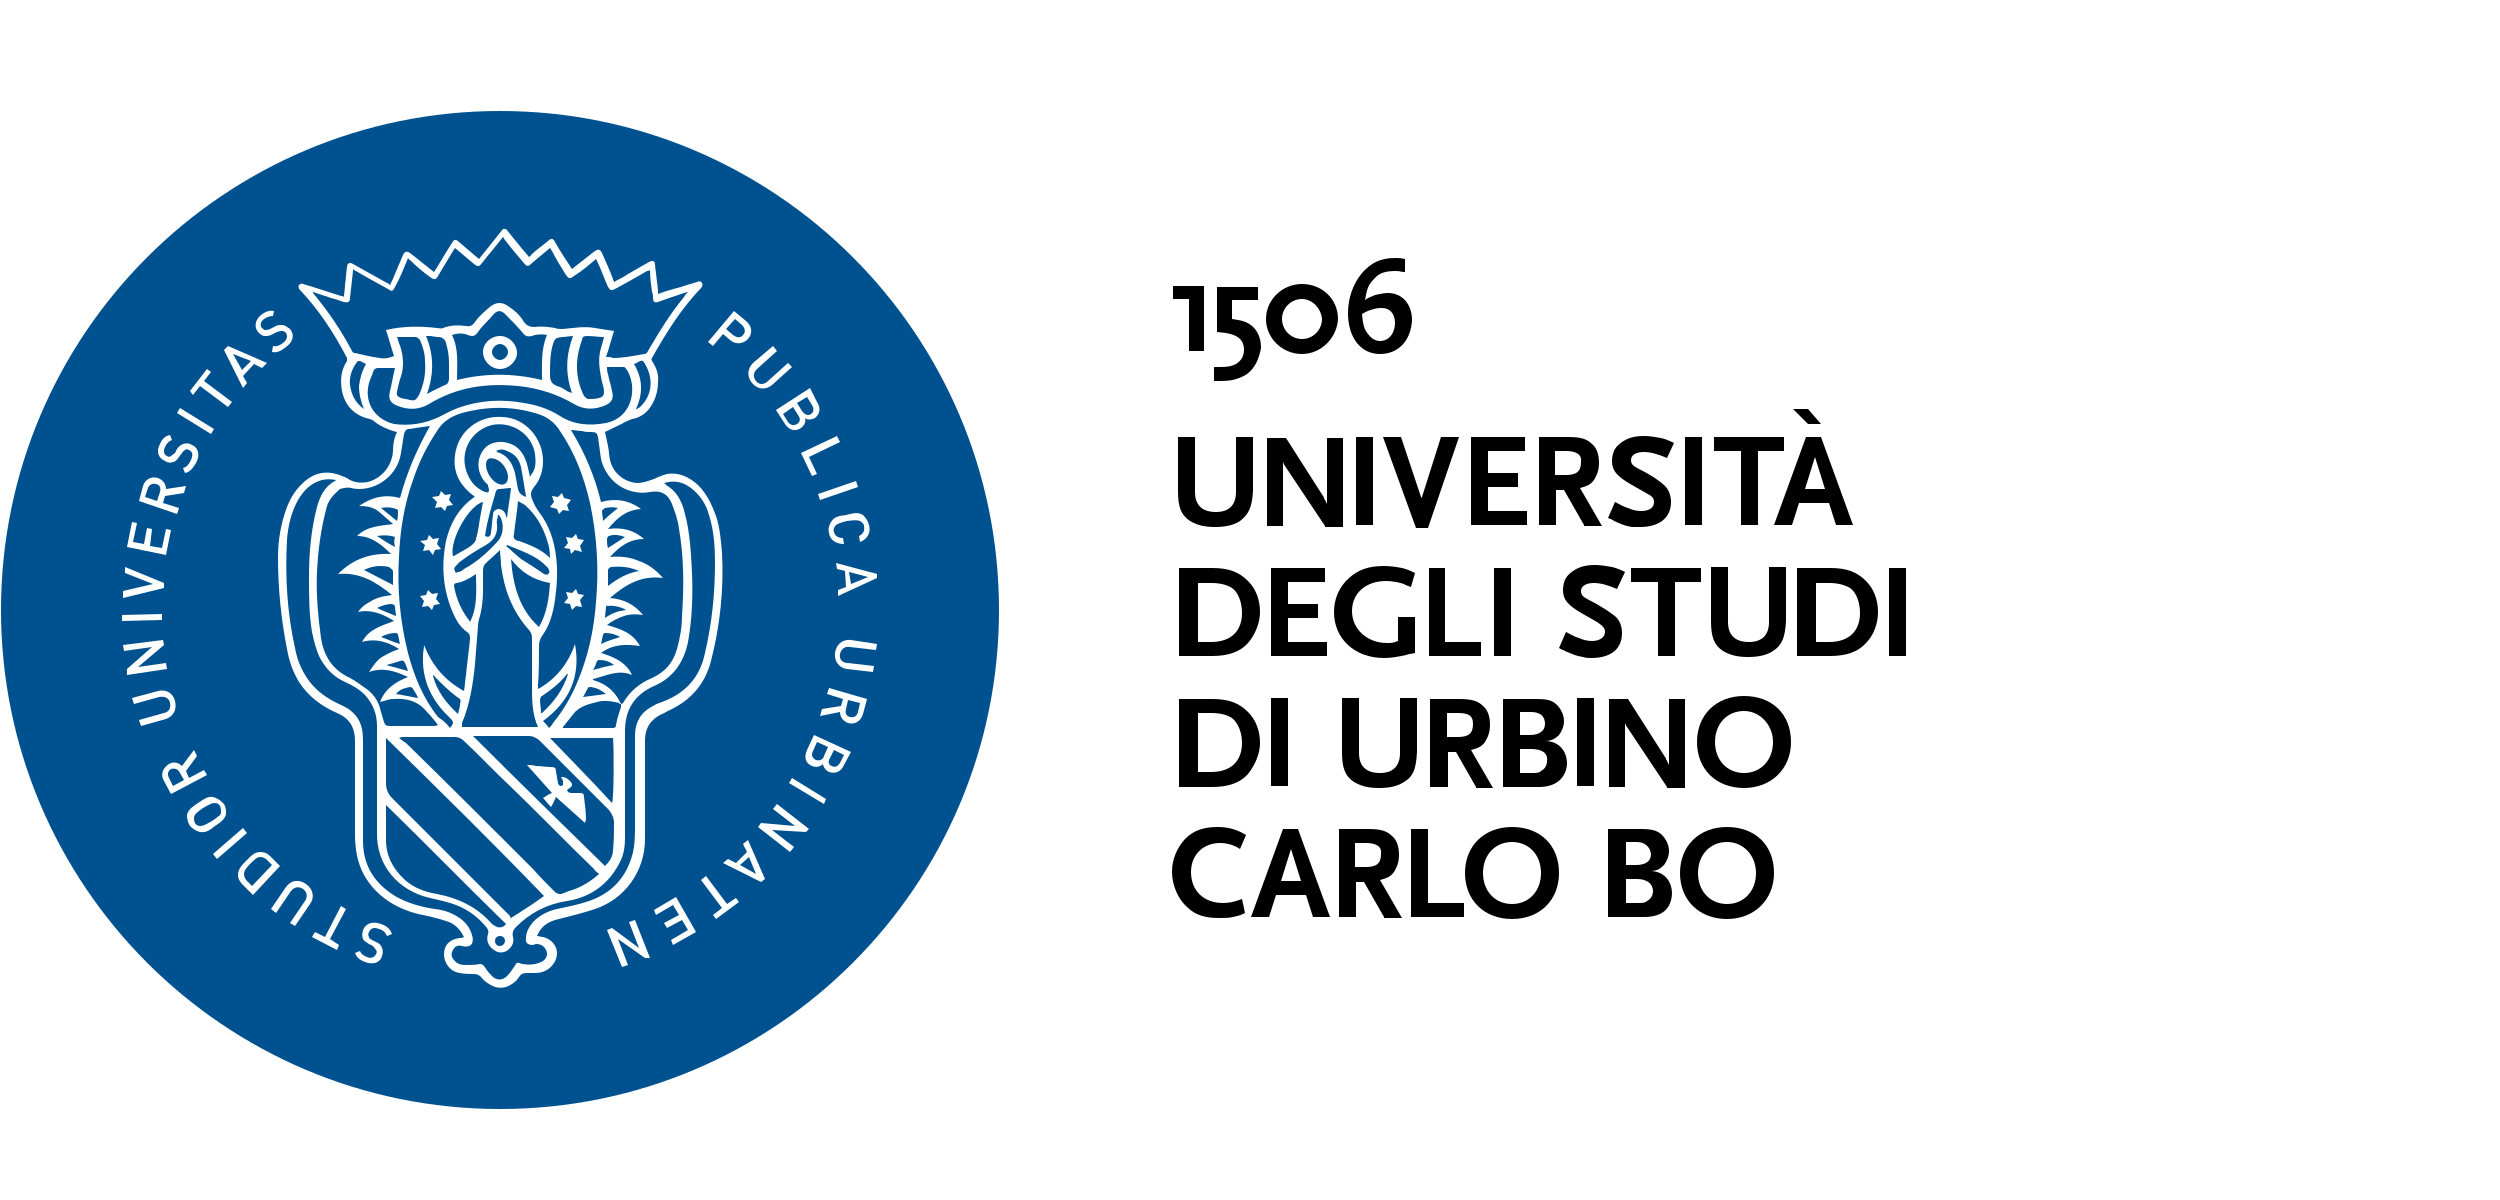 <?xml version="1.0" encoding="utf-8"?>
<!-- Generator: Adobe Illustrator 23.0.1, SVG Export Plug-In . SVG Version: 6.00 Build 0)  -->
<svg version="1.1" id="Livello_1" xmlns="http://www.w3.org/2000/svg" xmlns:xlink="http://www.w3.org/1999/xlink" x="0px" y="0px"
	 viewBox="0 0 250 120" style="enable-background:new 0 0 250 120;" xml:space="preserve">
<style type="text/css">
	.st0{fill:#005190;}
</style>
<g>
	<polygon points="118.9,35.1 118.9,29.9 117.3,29.9 117.3,28.6 120.4,28.6 120.4,35.1 	"/>
	<path d="M124.7,37.4c-0.3,0.2-0.7,0.4-1.1,0.5c-0.6,0.2-1,0.2-2.2,0.2v-1.4c0.2,0,0.4,0,0.6,0c0.9,0,1.2-0.1,1.6-0.3
		c0.5-0.3,0.8-0.8,0.8-1.4c0-1-0.6-1.5-1.8-1.7l-0.9-0.1v-4.5h4.1v1.3h-2.6v1.9l0.6,0.1c1.4,0.2,2.3,1.2,2.3,2.8
		C125.9,35.9,125.5,36.8,124.7,37.4"/>
	<path d="M130.2,29.9c-1.1,0-2,0.9-2,2c0,1.1,0.9,2,2,2c1.1,0,2-0.9,2-2C132.1,30.8,131.2,29.9,130.2,29.9 M130.2,35.4
		c-2,0-3.6-1.6-3.6-3.5c0-1.9,1.6-3.5,3.6-3.5c2,0,3.6,1.5,3.6,3.5C133.7,33.8,132.1,35.4,130.2,35.4"/>
	<path d="M138.2,30.8c-0.2,0-0.5,0-0.8,0.1c-0.4,0.1-0.7,0.2-1.2,0.5c0.1,1.1,0.2,1.5,0.6,2c0.3,0.4,0.7,0.7,1.2,0.7
		c0.9,0,1.5-0.8,1.5-1.8C139.5,31.4,139,30.8,138.2,30.8 M138,35.4c-1.9,0-3.2-1.6-3.2-4.1c0-1.5,0.5-2.9,1.4-4
		c0.9-1,1.8-1.5,3.3-1.5c0.3,0,0.5,0,1,0.1v1.3c-0.4,0-0.5-0.1-0.9-0.1c-1.1,0-1.7,0.2-2.2,0.8c-0.6,0.6-0.7,1-0.9,2.1
		c0.4-0.3,0.6-0.3,1-0.5c0.5-0.1,0.9-0.2,1.3-0.2c1.4,0,2.4,1.1,2.4,2.7C141.1,34.1,139.8,35.4,138,35.4"/>
	<path d="M124,52.1c-0.6,0.4-1.4,0.6-2.5,0.6c-1.1,0-1.8-0.2-2.5-0.6c-0.9-0.6-1.2-1.4-1.2-3v-5.4h1.7v5.5c0,1.3,0.7,2,2.1,2
		c1.3,0,2-0.7,2-2v-5.5h1.7v5.4C125.2,50.7,124.9,51.4,124,52.1"/>
	<path d="M132.5,52.6l-3.8-5.7c0,0-0.1-0.2-0.2-0.3c-0.1-0.1-0.1-0.2-0.1-0.2c-0.1-0.1-0.1-0.2-0.1-0.3v6.5h-1.6v-8.8h1.9l3.7,5.8
		c0,0,0.1,0.1,0.1,0.2c0,0.1,0.1,0.2,0.1,0.2l0.1,0.2l0.1,0.2v-6.6h1.6v8.9H132.5z"/>
	<rect x="135.6" y="43.7" width="1.7" height="8.8"/>
	<path d="M142.8,52.8h-1.2l-3.3-9.1h1.8l2,6l0,0.1l0,0.1l0,0.2l0-0.1c0-0.1,0-0.2,0-0.2l0.1-0.1l1.9-6h1.8L142.8,52.8z"/>
	<polygon points="147.1,52.5 147.1,43.7 152.5,43.7 152.5,45.1 148.8,45.1 148.8,47.3 151.8,47.3 151.8,48.7 148.8,48.7 148.8,51.1 
		152.7,51.1 152.7,52.5 	"/>
	<path d="M156.6,45.1h-1.1v2.4h1.1c1.1,0,1.5-0.4,1.5-1.3C158.2,45.5,157.7,45.1,156.6,45.1 M158.4,52.5l-2-3.5h-0.8v3.5h-1.7v-8.8
		h2.9c1.3,0,1.9,0.2,2.4,0.7c0.5,0.4,0.7,1.1,0.7,1.9c0,0.7-0.2,1.2-0.5,1.7c-0.3,0.4-0.6,0.6-1.4,0.8l2.2,3.8H158.4z"/>
	<path d="M166.7,45.8c-0.9-0.4-1.7-0.6-2.3-0.6c-0.8,0-1.3,0.3-1.3,0.8c0,0.4,0.2,0.6,0.8,0.9c1.4,0.7,2.2,1.3,2.6,1.7
		c0.4,0.4,0.6,1,0.6,1.6c0,1.6-1.2,2.5-3.1,2.5c-0.3,0-0.5,0-0.8,0c-0.6-0.1-0.9-0.2-1.8-0.6c-0.1-0.1-0.3-0.2-0.6-0.3l0.7-1.6
		c0.6,0.3,0.9,0.5,1.3,0.6c0.4,0.2,0.9,0.3,1.3,0.3c0.8,0,1.3-0.3,1.3-0.9c0-0.4-0.2-0.6-0.8-0.9l-1.4-0.8c-1.6-0.9-2-1.5-2-2.4
		c0-0.4,0.1-0.9,0.3-1.2c0.1-0.2,0.4-0.5,0.7-0.7c0.6-0.4,1.2-0.6,2.2-0.6c0.6,0,1.1,0.1,1.7,0.2c0.4,0.1,0.7,0.2,1.3,0.5
		L166.7,45.8z"/>
	<rect x="168.5" y="43.7" width="1.7" height="8.8"/>
	<polygon points="175.8,45.1 175.8,52.5 174.1,52.5 174.1,45.1 171.4,45.1 171.4,43.7 178.4,43.7 178.4,45.1 	"/>
	<path d="M181.5,45.7l-1,3.2h2L181.5,45.7z M183.6,52.5l-0.7-2.2h-3l-0.7,2.2h-1.8l3.2-8.8h1.5l3.2,8.8H183.6z"/>
	<polygon points="180.8,42.4 179.3,40.9 180.8,40.9 182.1,42.4 	"/>
	<path d="M123.2,58.8c-0.5-0.3-1.1-0.5-2.1-0.5h-1.3v5.9h1.3c2,0,3.1-1.1,3.1-2.9C124.2,60.2,123.8,59.2,123.2,58.8 M124.8,64.3
		c-0.8,0.9-2,1.3-3.6,1.3h-3.3v-8.8h3.3c1.7,0,2.7,0.4,3.6,1.3c0.8,0.8,1.2,1.9,1.2,3.1C126,62.3,125.5,63.5,124.8,64.3"/>
	<polygon points="127.1,65.6 127.1,56.8 132.5,56.8 132.5,58.2 128.8,58.2 128.8,60.4 131.8,60.4 131.8,61.8 128.8,61.8 128.8,64.2 
		132.7,64.2 132.7,65.6 	"/>
	<path d="M140.6,65.5c-0.9,0.2-1.5,0.3-2.2,0.3c-2.9,0-5-1.9-5-4.6c0-1.3,0.5-2.5,1.5-3.4c0.9-0.8,1.9-1.2,3.5-1.2
		c0.6,0,1.3,0.1,1.8,0.2c0.4,0.1,0.7,0.2,1.3,0.5l-0.4,1.4c-0.3-0.1-0.6-0.2-0.7-0.3c-0.6-0.2-1.3-0.3-1.8-0.3c-2,0-3.4,1.2-3.4,3
		c0,1.8,1.5,3.2,3.5,3.2c0.4,0,0.6,0,1.1-0.2v-2.4h1.7v3.6C141.1,65.4,140.8,65.4,140.6,65.5"/>
	<polygon points="142.9,65.6 142.9,56.8 144.5,56.8 144.5,64.2 148.1,64.2 148.1,65.6 	"/>
	<rect x="149.4" y="56.8" width="1.7" height="8.8"/>
	<path d="M161.7,58.9c-0.9-0.4-1.7-0.6-2.3-0.6c-0.8,0-1.3,0.3-1.3,0.8c0,0.4,0.2,0.6,0.8,0.9c1.4,0.7,2.2,1.3,2.7,1.7
		c0.4,0.4,0.6,1,0.6,1.6c0,1.6-1.1,2.5-3.1,2.5c-0.3,0-0.5,0-0.8-0.1c-0.6-0.1-0.9-0.2-1.8-0.6c-0.1-0.1-0.3-0.1-0.6-0.3l0.7-1.6
		c0.6,0.3,0.9,0.5,1.3,0.6c0.4,0.2,0.9,0.3,1.3,0.3c0.8,0,1.3-0.4,1.3-0.9c0-0.4-0.2-0.6-0.8-1l-1.4-0.8c-1.6-0.9-2-1.5-2-2.4
		c0-0.4,0.1-0.9,0.3-1.2c0.1-0.2,0.4-0.5,0.7-0.7c0.6-0.4,1.2-0.6,2.2-0.6c0.6,0,1.1,0.1,1.7,0.2c0.4,0.1,0.7,0.2,1.3,0.5
		L161.7,58.9z"/>
	<polygon points="167.5,58.2 167.5,65.6 165.8,65.6 165.8,58.2 163.1,58.2 163.1,56.8 170.1,56.8 170.1,58.2 	"/>
	<path d="M177.3,65.1c-0.6,0.4-1.4,0.6-2.5,0.6c-1.1,0-1.8-0.2-2.5-0.6c-0.9-0.6-1.2-1.4-1.2-3v-5.4h1.7v5.5c0,1.3,0.7,2,2.1,2
		c1.3,0,2-0.7,2-2v-5.5h1.7v5.4C178.5,63.8,178.2,64.5,177.3,65.1"/>
	<path d="M185,58.8c-0.5-0.3-1.2-0.5-2.1-0.5h-1.3v5.9h1.3c2,0,3.1-1.1,3.1-2.9C186,60.2,185.6,59.2,185,58.8 M186.6,64.3
		c-0.8,0.9-2,1.3-3.6,1.3h-3.3v-8.8h3.3c1.7,0,2.7,0.4,3.6,1.3c0.8,0.8,1.2,1.9,1.2,3.1C187.8,62.3,187.4,63.5,186.6,64.3"/>
	<rect x="188.9" y="56.8" width="1.7" height="8.8"/>
	<path d="M123.2,71.8c-0.5-0.3-1.1-0.5-2.1-0.5h-1.3v5.9h1.3c2,0,3.1-1.1,3.1-2.9C124.2,73.2,123.8,72.3,123.2,71.8 M124.8,77.4
		c-0.8,0.9-2,1.3-3.6,1.3h-3.3v-8.8h3.3c1.7,0,2.7,0.4,3.6,1.3c0.8,0.8,1.2,1.9,1.2,3.1C126,75.4,125.5,76.5,124.8,77.4"/>
	<rect x="127.1" y="69.8" width="1.7" height="8.8"/>
	<path d="M140.4,78.2c-0.6,0.4-1.4,0.6-2.5,0.6c-1.1,0-1.8-0.2-2.5-0.6c-0.9-0.6-1.2-1.4-1.2-3v-5.4h1.7v5.5c0,1.3,0.7,2,2.1,2
		c1.3,0,2-0.7,2-2v-5.5h1.7v5.4C141.6,76.8,141.4,77.6,140.4,78.2"/>
	<path d="M145.8,71.3h-1.1v2.4h1.1c1.1,0,1.5-0.4,1.5-1.3C147.3,71.6,146.9,71.3,145.8,71.3 M147.6,78.7l-2-3.5h-0.8v3.5H143v-8.8
		h2.9c1.3,0,1.9,0.2,2.4,0.7c0.5,0.4,0.7,1.1,0.7,1.9c0,0.7-0.2,1.2-0.5,1.7c-0.3,0.4-0.6,0.6-1.4,0.8l2.2,3.8H147.6z"/>
	<path d="M153.1,74.9H152v2.4h1.1c0.5,0,0.8,0,1-0.2c0.4-0.2,0.6-0.6,0.6-1C154.8,75.3,154.2,74.9,153.1,74.9 M153.1,71.2H152v2.3h1
		c0.9,0,1.5-0.4,1.5-1.1C154.5,71.6,154,71.2,153.1,71.2 M153.9,78.7h-3.6v-8.8h3.2c1.2,0,1.7,0.1,2.2,0.6c0.4,0.4,0.7,1,0.7,1.6
		c0,0.5-0.2,1-0.5,1.4c-0.4,0.4-0.8,0.6-1.4,0.6c1.3,0,2.2,0.9,2.2,2.3C156.6,77.8,155.6,78.7,153.9,78.7"/>
	<rect x="157.7" y="69.8" width="1.7" height="8.8"/>
	<path d="M166.7,78.7l-3.8-5.7c0,0-0.1-0.2-0.2-0.3c-0.1-0.1-0.1-0.2-0.1-0.2c-0.1-0.1-0.1-0.2-0.1-0.3v6.5h-1.6v-8.8h1.9l3.7,5.8
		c0,0,0.1,0.1,0.1,0.2c0,0.1,0.1,0.1,0.1,0.2l0.1,0.2l0.1,0.2v-6.6h1.6v8.9H166.7z"/>
	<path d="M174.4,71.1c-1.7,0-2.9,1.3-2.9,3.1c0,1.8,1.2,3.1,2.9,3.1c1.7,0,2.9-1.3,2.9-3.1C177.3,72.5,176,71.1,174.4,71.1
		 M174.4,78.8c-2.8,0-4.7-1.9-4.7-4.6c0-2.7,1.9-4.6,4.7-4.6c2.8,0,4.7,1.8,4.7,4.6C179.1,76.9,177.1,78.8,174.4,78.8"/>
	<path d="M124,84.9c-0.6-0.4-1.3-0.6-2-0.6c-1.7,0-2.9,1.2-2.9,2.9c0,1.9,1.3,3.1,3.2,3.1c0.6,0,1.1-0.1,1.9-0.4l0.3,1.4
		c-0.6,0.3-0.8,0.3-1.2,0.4c-0.4,0.1-0.9,0.1-1.4,0.1c-1.4,0-2.4-0.3-3.2-1.1c-0.9-0.8-1.5-2.2-1.5-3.5c0-1.3,0.5-2.4,1.3-3.3
		c0.9-0.9,1.9-1.2,3.3-1.2c1.1,0,2,0.3,2.8,0.8L124,84.9z"/>
	<path d="M129.1,84.9l-1,3.2h2L129.1,84.9z M131.3,91.7l-0.7-2.2h-3l-0.7,2.2h-1.8l3.2-8.8h1.5l3.2,8.8H131.3z"/>
	<path d="M136.6,84.3h-1.1v2.4h1.1c1.1,0,1.5-0.4,1.5-1.3C138.2,84.7,137.7,84.3,136.6,84.3 M138.4,91.7l-2-3.5h-0.8v3.5h-1.7v-8.8
		h2.9c1.3,0,1.9,0.2,2.4,0.7c0.5,0.4,0.7,1.1,0.7,1.9c0,0.7-0.2,1.2-0.5,1.7c-0.3,0.4-0.6,0.6-1.4,0.8l2.2,3.8H138.4z"/>
	<polygon points="141.1,91.7 141.1,82.9 142.8,82.9 142.8,90.3 146.4,90.3 146.4,91.7 	"/>
	<path d="M151.2,84.2c-1.7,0-2.9,1.3-2.9,3.1c0,1.8,1.2,3.1,2.9,3.1c1.7,0,2.9-1.3,2.9-3.1C154.1,85.5,152.9,84.2,151.2,84.2
		 M151.2,91.9c-2.8,0-4.7-1.9-4.7-4.6c0-2.7,1.9-4.6,4.7-4.6c2.8,0,4.7,1.8,4.7,4.6C155.9,90,154,91.9,151.2,91.9"/>
	<path d="M163.7,87.9h-1.1v2.4h1.1c0.5,0,0.8,0,1-0.2c0.4-0.2,0.6-0.6,0.6-1C165.3,88.4,164.7,87.9,163.7,87.9 M163.7,84.2h-1.1v2.3
		h1c1,0,1.5-0.4,1.5-1.1C165,84.7,164.5,84.2,163.7,84.2 M164.4,91.7h-3.6v-8.8h3.2c1.1,0,1.7,0.1,2.2,0.6c0.4,0.4,0.7,1,0.7,1.6
		c0,0.5-0.2,1-0.5,1.4c-0.4,0.4-0.7,0.6-1.4,0.6c1.3,0,2.2,0.9,2.2,2.3C167.1,90.9,166.2,91.7,164.4,91.7"/>
	<path d="M172.7,84.2c-1.7,0-2.9,1.3-2.9,3.1c0,1.8,1.2,3.1,2.9,3.1c1.7,0,2.9-1.3,2.9-3.1C175.6,85.5,174.3,84.2,172.7,84.2
		 M172.7,91.9c-2.8,0-4.7-1.9-4.7-4.6c0-2.7,1.9-4.6,4.7-4.6c2.8,0,4.7,1.8,4.7,4.6C177.4,90,175.4,91.9,172.7,91.9"/>
	<path class="st0" d="M38.6,66.5c0.8,0.2,1.4,0.4,2.2,0.6c-0.1-0.3-0.2-0.6-0.3-0.8c-0.1-0.2-0.2-0.3-0.5-0.2
		c-0.3,0.1-0.6,0.2-1,0.3C38.9,66.4,38.8,66.5,38.6,66.5"/>
	<path class="st0" d="M58.8,68.8c-0.2,0.3-0.3,0.6-0.5,0.9c0.8-0.1,1.5-0.2,2.3-0.3c-0.5-0.4-0.9-0.6-1.5-0.7
		C59,68.7,58.8,68.7,58.8,68.8"/>
	<path class="st0" d="M38.1,63.7c0.6,0.2,1.2,0.5,1.9,0.7c-0.1-0.3-0.1-0.6-0.2-0.9c0-0.1-0.1-0.2-0.2-0.2
		C39.1,63.3,38.6,63.4,38.1,63.7"/>
	<path class="st0" d="M59.7,66.1c-0.1,0.3-0.2,0.6-0.4,0.9c0.7-0.2,1.4-0.4,2.1-0.5c-0.5-0.4-1-0.5-1.5-0.5
		C59.8,66,59.7,66.1,59.7,66.1"/>
	<path class="st0" d="M37.7,60.8c0.6,0.3,1.2,0.5,1.9,0.8c0-0.3-0.1-0.6-0.1-0.9c0-0.2-0.1-0.2-0.3-0.3
		C38.6,60.4,38.1,60.6,37.7,60.8"/>
	<path class="st0" d="M39.8,51.1c0-0.1-0.1-0.2-0.2-0.2c-0.5-0.2-1-0.2-1.5-0.1c0.5,0.4,1.1,0.9,1.6,1.3
		C39.8,51.8,39.8,51.4,39.8,51.1"/>
	<path class="st0" d="M38.9,56.7c-0.9-0.2-1.7-0.1-2.5,0.3c1,0.5,1.9,1,2.9,1.5c0-0.4,0-0.9,0-1.4C39.2,56.9,39,56.8,38.9,56.7"/>
	<path class="st0" d="M39.5,53.7c-0.6-0.2-1.2-0.2-1.8-0.1c0.6,0.4,1.2,0.8,1.8,1.1C39.4,54.3,39.4,54,39.5,53.7"/>
	<path class="st0" d="M61.3,73.8H55c2.1,2.2,4.2,4.3,6.2,6.5C61.4,80.1,61.4,74.4,61.3,73.8"/>
	<path class="st0" d="M54.4,57.4c0.2,0.1,0.4,0.1,0.5-0.1c0.1-0.1,0-0.3-0.1-0.5c0,0-0.1-0.1-0.1-0.1c-1.1-1.2-2.6-1.6-4-2.2
		c0,0,0,0.1-0.1,0.1c0.5,0.4,1,0.9,1.5,1.3C52.9,56.4,53.7,56.9,54.4,57.4"/>
	<path class="st0" d="M53.5,45.4c-0.3-2-2.3-3.3-4.3-2.9C47.2,43,46,45,46.6,47c0.3,1,0.9,1.8,1.9,2.2c0.3,0.1,0.4,0,0.4-0.2
		c0-0.2-0.1-0.3-0.1-0.5c-0.1-0.1-0.2-0.2-0.3-0.3c-0.7-0.8-0.9-2-0.3-3c0.5-0.9,1.6-1.2,2.6-0.9c1.1,0.3,1.6,1.1,1.9,2.1
		c0.1,0.4,0.2,0.8,0.3,1.3c0-0.1,0.1-0.1,0.1-0.2C53.6,46.9,53.6,46.2,53.5,45.4"/>
	<path class="st0" d="M52.6,50.6c-0.2-0.2-0.5-0.3-0.8-0.5c-0.1,1.2-0.3,2.3-0.4,3.3c-0.1,0.4,0,0.6,0.5,0.7
		c1.1,0.4,2.2,0.8,3.1,1.7c0-0.7-0.1-1.2-0.3-1.8C54.3,52.7,53.6,51.5,52.6,50.6"/>
	<path class="st0" d="M45.8,57.2c0.2,0,0.4-0.1,0.6-0.3c1.3-0.7,2.4-1.7,3.4-2.8c0.1-0.1,0.2-0.3,0.3-0.5c0.3-0.7,0.2-1.6-0.2-2.1
		c0,0-0.1,0-0.1,0c0,0.3-0.2,0.6-0.1,0.9c0.1,1-0.3,1.6-1.1,2.1c-0.9,0.5-1.7,1-2.5,1.6c-0.2,0.1-0.4,0.4-0.6,0.6
		c-0.1,0.1-0.1,0.3,0,0.4C45.5,57.3,45.7,57.3,45.8,57.2"/>
	<path class="st0" d="M49.1,53.2c0.1-0.6,0.1-1.1,0.2-1.7c0-0.4,0.2-0.5,0.5-0.6c0.3,0,0.5,0.1,0.7,0.4c0.1,0.2,0.1,0.4,0.2,0.5h0
		c0.1-1,0.3-2,0.4-3c-0.4,0-0.8,0.1-1.2,0.1c-0.2,0-0.2,0.1-0.3,0.2c-0.2,0.7-0.4,1.4-0.6,2.1c-0.2,0.8-0.4,1.6-0.5,2.4
		C48.9,53.8,49.1,53.6,49.1,53.2"/>
	<path class="st0" d="M48.6,46.5c0,0.7,0.6,1.7,1.3,1.9c0.5,0.2,0.9-0.1,0.9-0.7c0-0.7-0.6-1.6-1.3-1.8
		C48.9,45.7,48.6,45.9,48.6,46.5"/>
	<path class="st0" d="M56.7,67.4c-0.7,0.9-1.6,1.6-2.5,2.2C54.1,69.6,54,69.9,54,70c0,0.4,0.1,0.8,0.1,1.3c0,0,0.1,0,0.1,0
		c1.2-1.1,2.1-2.3,2.6-3.9C56.8,67.4,56.7,67.4,56.7,67.4"/>
	<path class="st0" d="M51.5,47.3c0.1,0.5,0.2,1.1,0.3,1.6c0.1,0.4,0.3,0.6,0.8,0.8c0-0.1,0-0.1,0-0.1c-0.2-1-0.3-1.9-0.5-2.9
		c-0.2-0.8-0.6-1.3-1.4-1.6c-0.4-0.2-0.7-0.2-1.1,0c0.1,0,0.1,0.1,0.1,0.1C50.7,45.5,51.2,46.2,51.5,47.3"/>
	<path class="st0" d="M26.7,86c-0.2-0.2-0.4-0.3-0.7-0.3c-0.3,0-0.6,0.3-1,0.7c-0.4,0.4-0.6,0.7-0.6,1c0,0.2,0.1,0.5,0.3,0.7
		l0.5,0.5l2-2.1L26.7,86z"/>
	<path class="st0" d="M15.6,48.4c-0.4-0.1-0.7,0.1-0.8,0.4l-0.3,0.9l1.2,0.4l0.3-0.9C16.1,48.8,16,48.5,15.6,48.4"/>
	<polygon class="st0" points="23.3,35.4 24.2,37 25.1,36.1 	"/>
	<path class="st0" d="M17.1,76.9c-0.3,0.2-0.4,0.5-0.2,0.9l0.4,0.8l1.1-0.6L18,77.3C17.8,76.9,17.5,76.8,17.1,76.9"/>
	<path class="st0" d="M22.1,81.2c0-0.2,0-0.4-0.1-0.6c-0.1-0.2-0.3-0.3-0.5-0.3c-0.3,0-0.5,0.1-1.2,0.5c-0.7,0.5-0.8,0.6-0.9,0.9
		c0,0.2,0,0.4,0.1,0.6c0.1,0.2,0.3,0.3,0.5,0.3c0.3,0,0.5-0.1,1.2-0.5C21.9,81.6,22.1,81.5,22.1,81.2"/>
	<path class="st0" d="M47.6,53.9c0.2-0.7,0.3-1.4,0.4-2.1c0.1-0.5,0.2-1.1,0.3-1.6c-1.4,0.3-3.4,3.9-3,5.4c0,0,0.1,0,0.1,0
		c0.6-0.4,1.3-0.7,1.8-1.1C47.4,54.3,47.6,54.1,47.6,53.9"/>
	<polygon class="st0" points="86.8,57.7 84.9,57.2 85.1,58.4 	"/>
	<path class="st0" d="M81.1,41.4c0.3-0.2,0.3-0.5,0.1-0.9l-0.5-0.8l-1,0.6l0.5,0.8C80.5,41.5,80.8,41.6,81.1,41.4"/>
	<path class="st0" d="M74.3,33.5c0.3-0.3,0.2-0.7-0.1-1l-0.7-0.6l-0.9,1l0.7,0.6C73.7,33.8,74.1,33.8,74.3,33.5"/>
	<path class="st0" d="M78.8,42.2c0.2,0.3,0.6,0.4,0.9,0.2c0.3-0.2,0.4-0.5,0.1-0.9l-0.5-0.8l-1,0.7L78.8,42.2z"/>
	<path class="st0" d="M41,68.7c-0.6,0.1-1.1,0.3-1.4,0.7c0.7,0.1,1.5,0.3,2.2,0.4c-0.1-0.3-0.3-0.6-0.5-0.9
		C41.3,68.8,41.1,68.7,41,68.7"/>
	<path class="st0" d="M55.4,89.1c0.3,0.3,0.6,0.4,1,0.2c0.2-0.1,0.3-0.1,0.5-0.2c1.1-0.3,2.1-0.9,3-1.7c-0.2-0.2-0.4-0.3-0.5-0.5
		c-2.8-2.7-5.5-5.5-8.3-8.2c-1.6-1.5-3.1-3.1-4.7-4.6c-0.2-0.2-0.5-0.4-0.9-0.4c-1.8,0-3.5,0-5.3,0c-0.1,0-0.2,0.1-0.3,0.1
		c0.3,0.2,0.5,0.4,0.7,0.5c4.3,4.2,8.5,8.4,12.7,12.6C54,87.7,54.7,88.4,55.4,89.1"/>
	<path class="st0" d="M51.1,91.9c0,0,0-0.1,0-0.1c1.1-0.7,2.2-1.4,3.3-2.2C49.3,84.3,44,79.1,38.6,73.8c0,0.2,0,0.3,0,0.3
		c0,1.4,0,2.8,0,4.2c0,0.6,0.2,1.1,0.6,1.5c3.9,3.9,7.9,7.9,11.8,11.8C51,91.7,51.1,91.8,51.1,91.9"/>
	<path class="st0" d="M42,59.6l0.6-0.1l0.2-0.5l0.4,0.4l0.6-0.1l-0.2,0.6l0.4,0.5l-0.6,0.1l-0.2,0.5l-0.4-0.4l-0.6,0.1l0.2-0.6
		L42,59.6z M42.7,54l0.2-0.5l0.4,0.4l0.6-0.1l-0.2,0.6l0.4,0.5l-0.6,0.1l-0.2,0.5L42.9,55l-0.6,0.1l0.2-0.6L42,54.1L42.7,54z
		 M43.9,49.6l0.2-0.5l0.4,0.4l0.6-0.1l-0.2,0.6l0,0l0.4,0.5l-0.6,0.1l-0.2,0.5l-0.4-0.4l-0.6,0.1l0.2-0.6l-0.3-0.3l-0.2-0.2
		L43.9,49.6z M55.3,49.9l-0.1-0.3l0.6,0.1l0.4-0.4l0.2,0.5l0.4,0.1l0.3,0.1l-0.4,0.5l0.2,0.6l-0.6-0.1l-0.4,0.4l-0.2-0.5L55,50.7
		l0.4-0.5L55.3,49.9z M57.6,53.4l0.2,0.5l0.6,0.1L58,54.6l0.2,0.6L57.5,55l-0.4,0.4L57,54.9l-0.6-0.1l0.4-0.5l-0.2-0.6l0.6,0.1
		L57.6,53.4z M58.2,60.7l-0.6-0.1l-0.4,0.4L57,60.4l-0.6-0.1l0.4-0.5l-0.2-0.6l0.6,0.1l0.4-0.4l0.2,0.5l0.6,0.1L58,60L58.2,60.7z
		 M45,72.8c0.4-0.5,0.4-0.6,0-1c-0.2-0.2-0.3-0.3-0.5-0.5c-1.5-1.6-2.3-3.5-2.2-5.7c0-0.4,0.1-0.7,0.1-1.1c0.8,2,2,3.5,4,4.6
		c0.1-0.5,0.1-1.1,0.2-1.6c0.1-1.2,0.3-2.4,0.4-3.6c0-0.3,0-0.5-0.3-0.7c-0.7-0.5-1.1-1.2-1.4-1.9c-1-2.3-1.2-4.7-0.7-7.2
		c0.4-1.7,1.2-3.2,2.7-4.3c0,0,0.1-0.1,0.2-0.1c-0.2-0.2-0.4-0.3-0.6-0.5c-1.1-1-1.6-2.2-1.4-3.7c0.3-2.4,2.4-4,4.8-3.8
		c2.2,0.1,4,2.1,4,4.4c0,1-0.3,1.9-0.9,2.6c-0.3,0.4-0.4,0.7-0.2,1.2c0.2,0.5,0.4,0.9,0.7,1.3c1,1.3,1.5,2.8,1.7,4.4
		c0.2,1.5,0.1,2.9-0.1,4.4c-0.2,1.3-0.5,2.5-1.3,3.6c-0.2,0.3-0.3,0.6-0.3,1c0,1.3,0,2.6-0.1,3.9c0,0.1,0,0.3,0,0.4
		c1.8-1,3-2.5,3.7-4.5c0.6,3.3-0.6,5.8-3.2,7.7c0.2,0.2,0.4,0.4,0.6,0.7c0.2-0.2,0.3-0.3,0.4-0.5c1-1.2,1.8-2.6,2.4-4
		c1.1-2.6,1.7-5.3,1.9-8.1c0.3-3.3,0.1-6.6-0.6-9.9c-0.6-2.6-1.5-5-3-7.2c-0.5-0.8-1.2-1.4-2.2-1.7c-2.5-0.8-5-0.8-7.6-0.1
		c-1,0.3-1.9,0.8-2.5,1.8c-1,1.5-1.8,3.1-2.4,4.9c-0.9,2.5-1.3,5.1-1.4,7.7c-0.2,3.2,0.1,6.4,0.9,9.6c0.6,2.3,1.5,4.5,3,6.4
		C44.4,72.1,44.7,72.4,45,72.8"/>
	<path class="st0" d="M50,93.6c-0.3,0-0.5,0.2-0.5,0.5c0,0.3,0.2,0.5,0.5,0.5c0.3,0,0.5-0.3,0.5-0.5C50.5,93.8,50.3,93.6,50,93.6"/>
	<path class="st0" d="M38.6,80.5c0,0.2,0,0.3,0,0.4c0,1,0,2.1,0,3.1c0,1.6,0.7,2.9,1.9,4c0.9,0.8,2,1.2,3.2,1.4
		c2.1,0.4,4,1.3,5.4,2.9c0.2,0.2,0.4,0.3,0.6,0.4c0.3,0.1,0.7,0,0.9-0.3C46.6,88.5,42.7,84.5,38.6,80.5"/>
	<path class="st0" d="M59.7,70.2c-0.8,0.2-1.6,0.4-2.2,1c-0.4,0.5-0.8,1-1.2,1.5c0,0,0,0,0,0.1h0.4h3.9c0.2,0,0.4,0,0.7,0
		c0.2,0,0.3-0.1,0.3-0.3c0.1-0.6,0.3-1.2,0.5-1.8c0-0.1,0-0.2,0-0.3c0,0,0,0,0,0c-0.1,0-0.2,0-0.2-0.1C61.1,70.1,60.4,70,59.7,70.2"
		/>
	<polyline class="st0" points="62.1,70.5 62.1,70.5 62.1,70.5 62.1,70.5 	"/>
	<path class="st0" d="M59.8,43.7c-0.1-0.4-0.2-0.5-0.7-0.5c-0.3,0-0.6,0-0.9-0.1c-0.4,0-0.7-0.1-1.1-0.1c1.4,2.3,2.4,4.7,3,7.2
		c1.4-0.4,2.8-0.2,4,0.7c-1.5,0.1-2.4,0.9-3.3,2c1.4-0.2,2.6,0.1,3.6,1c-1.5,0-2.5,0.8-3.4,1.8c1-0.1,2,0,2.9,0.4
		c0.9,0.3,1.7,0.9,2.4,1.7c-2.2-0.3-3.8,0.7-5.3,2c1.4,0.1,2.5,0.7,3.3,1.7c-0.7-0.1-1.3-0.1-1.9,0.1c-0.6,0.2-1.2,0.5-1.7,0.9
		c1.3,0.4,2.5,0.7,3.3,2.1c-1.4-0.2-2.7-0.2-3.9,0.7c1.3,0.4,2.5,0.9,3.1,2.2c-1.4-0.6-2.6,0.1-3.9,0.4c0,0.1,0,0.1,0,0.1
		c0.1,0,0.2,0.1,0.3,0.1c1.2,0.4,2,1.2,2.5,2.3c0.1,0,0.2-0.1,0.2-0.1c0.7-1.2,1.7-2,2.9-2.5c1.3-0.6,2.1-1.5,2.5-2.9
		c0.3-1.1,0.5-2.2,0.5-3.3c0.2-2.9,0.2-5.9-0.3-8.7c-0.1-0.9-0.4-1.7-0.7-2.5c-0.4-1-1.1-1.4-2.2-1.2c-0.5,0.1-1,0.1-1.5,0
		c-1.7-0.3-3-1.6-3.4-3.3C60,45.1,59.9,44.4,59.8,43.7"/>
	<path class="st0" d="M56.2,33.7c-0.6,0.1-0.7,0.1-0.9,0.7c-0.3,1-0.3,2-0.3,3.1c0,0.6,0.2,0.9,0.7,1.1c0.4,0.1,0.7,0.3,1,0.5
		c0.1,0.1,0.3,0.1,0.5,0.2c-0.7-2-0.6-3.8,0.1-5.7C57,33.6,56.6,33.7,56.2,33.7"/>
	<path class="st0" d="M87.6,65L85,64.7c-0.5-0.1-0.9,0.2-1,0.7c-0.1,0.5,0.2,0.9,0.8,0.9l2.6,0.3l-0.1,0.6l-2.6-0.3
		c-0.8-0.1-1.3-0.8-1.2-1.6c0.1-0.8,0.7-1.4,1.6-1.3l2.6,0.4L87.6,65z M86.3,71.4c-0.2,0.7-0.8,1.1-1.5,0.9
		c-0.5-0.2-0.8-0.6-0.8-1.1l-2,0.4l0.2-0.7l1.9-0.3l0.2-0.7l-1.6-0.5l0.2-0.6l3.8,1.1L86.3,71.4z M84.4,76.5
		c-0.3,0.7-0.9,0.9-1.5,0.7c-0.4-0.2-0.6-0.6-0.6-0.8c-0.2,0.2-0.6,0.4-1.1,0.2c-0.7-0.3-0.8-0.9-0.5-1.6l0.7-1.5l3.7,1.7L84.4,76.5
		z M82.4,80.4l-3.5-2.1l0.3-0.5l3.4,2.1L82.4,80.4z M80.6,83.2l-3.4-0.2l2.2,1.7l-0.4,0.5l-3.2-2.5l0.3-0.4l3.4,0.3l-2.2-1.7
		l0.4-0.5l3.2,2.5L80.6,83.2z M76.1,88.2l-3.8-1.9l0.5-0.4l0.8,0.4l1.1-1.1l-0.4-0.8l0.5-0.4l1.7,3.9L76.1,88.2z M71.6,91.9
		l-0.3-0.4l0.9-0.7L70.1,88l0.5-0.4l2.1,2.8l0.9-0.6l0.3,0.4L71.6,91.9z M67.3,94.5L67.1,94l1.7-1l-0.6-1l-1.5,0.8l-0.3-0.5l1.5-0.8
		l-0.6-1l-1.7,1L65.4,91l2.2-1.3l2,3.5L67.3,94.5z M64.5,74c0,1.3,0,2.6,0,3.9c0,2,0,4,0,6c0,3.2-2,6-5,7c-1.2,0.4-2.4,0.7-3.6,1
		c-0.9,0.2-1.7,0.6-2.1,1.5c0,0.1-0.1,0.1-0.1,0.2c0.2,0,0.4,0.1,0.6,0.1c1.2,0.3,1.8,1.5,1.1,2.6c-0.4,0.6-1,1-1.9,1
		c-0.3,0-0.5,0-0.8,0c-0.4,0-0.6,0.1-0.8,0.4c-0.3,0.5-0.8,0.8-1.3,1c-0.4,0.1-0.7,0.1-1.1,0c-0.5-0.2-1-0.5-1.4-1
		c-0.2-0.2-0.4-0.3-0.7-0.3c-0.5,0-0.9,0-1.4-0.1c-0.9-0.1-1.6-0.9-1.6-1.9c0-0.9,0.6-1.5,1.6-1.6c0.1,0,0.2,0,0.4-0.1
		c-0.4-0.8-1-1.4-1.8-1.6c-0.9-0.3-1.8-0.5-2.8-0.7c-2.3-0.6-4.2-1.8-5.4-3.9c-0.7-1.3-0.9-2.7-0.9-4.1c0-3.1,0-6.2,0-9.3
		c0-1.4-0.6-2.3-1.8-2.8c-1.6-0.7-2.9-1.7-3.8-3.1c-0.6-1-1-2.1-1.2-3.3c-0.6-3-0.9-6.1-0.9-9.2c0-1.7,0.3-3.4,0.9-5
		c0.4-1,0.9-1.8,1.7-2.5c1.1-1,2.4-1.2,3.8-0.6c0.3,0.1,0.5,0.2,0.8,0.4c0.6,0.3,1.2,0.3,1.8,0.2c1.4-0.4,2.4-1.6,2.5-3.1
		c0-0.6,0.1-1.3,0.4-1.9c-0.1,0-0.3-0.1-0.4-0.1c-0.6-0.2-1.3-0.5-1.8-0.9C37.3,42,37.2,42,37,41.9c-1.5-0.3-2.5-1.3-2.8-2.8
		c-0.2-1.1-0.1-2.1,0.5-3c0-0.1,0-0.2,0-0.3C33.4,33.3,31.9,31,30,29c0,0-0.1-0.1-0.1-0.1c0-0.1-0.1-0.3,0-0.4
		c0.1-0.1,0.3-0.2,0.4-0.1c0.3,0.1,0.7,0.2,1,0.3c0.9,0.3,1.9,0.6,2.8,0.9c0.1,0,0.2,0,0.3,0.1c0-0.4,0.1-0.8,0.1-1.2
		c0.1-0.6,0.1-1.2,0.2-1.8c0-0.4,0.3-0.5,0.6-0.3c1.1,0.6,2.3,1.3,3.4,1.9c0.1,0,0.2,0.1,0.3,0.2c0.1-0.1,0.1-0.3,0.2-0.4
		c0.4-0.9,0.7-1.7,1.1-2.6c0.2-0.4,0.4-0.4,0.7-0.2c0.8,0.6,1.6,1.3,2.4,1.9c0.1-0.1,0.1-0.2,0.2-0.3c0.5-0.8,1-1.7,1.6-2.6
		c0.2-0.4,0.4-0.4,0.7-0.1c0.7,0.6,1.3,1.1,2,1.7c0.8-1,1.6-2,2.4-3h0.3c0.4,0.5,0.9,1.1,1.3,1.6c0.3,0.4,0.7,0.8,1,1.2
		c0.1-0.1,0.2-0.1,0.2-0.2c0.5-0.5,1.1-0.9,1.7-1.4c0.3-0.3,0.5-0.3,0.7,0.1c0.5,0.9,1.1,1.8,1.7,2.7c0.6-0.5,1.3-1,1.9-1.5
		c0.1-0.1,0.3-0.2,0.4-0.3c0.3-0.2,0.5-0.2,0.7,0.2c0.4,0.9,0.8,1.8,1.1,2.6c0,0.1,0.1,0.2,0.1,0.3c0.5-0.3,1-0.5,1.4-0.8
		c0.7-0.4,1.4-0.8,2.1-1.2c0.4-0.2,0.6-0.1,0.6,0.3c0.1,0.8,0.2,1.7,0.3,2.5c0,0.1,0,0.2,0,0.4c0.8-0.3,1.5-0.5,2.3-0.7
		c0.5-0.2,1-0.3,1.6-0.5c0.2-0.1,0.4-0.1,0.5,0.1c0.1,0.2,0,0.4-0.1,0.5c-2,2.1-3.5,4.5-4.9,7c-0.1,0.1,0,0.2,0,0.3
		c0.4,0.6,0.7,1.3,0.6,2.1c0,1-0.3,1.9-0.9,2.7c-0.4,0.5-1,0.9-1.7,1c-0.2,0.1-0.5,0.2-0.7,0.3c-0.5,0.3-1,0.5-1.6,0.8
		c-0.1,0.1-0.3,0.1-0.4,0.2c0.1,0.5,0.2,0.9,0.3,1.4c0.1,0.5,0.1,0.9,0.2,1.4c0.3,1.3,1.4,2.2,2.7,2.3c0.6,0,1.1-0.2,1.7-0.4
		c0.4-0.2,0.9-0.4,1.3-0.5c1.2-0.2,2.2,0.3,3.1,1.1c0.9,0.9,1.4,2,1.8,3.1c0.4,1.2,0.5,2.5,0.6,3.7c0.2,3.6-0.2,7.3-1.1,10.8
		c-0.6,2.3-2,3.9-4.1,4.9c-0.3,0.1-0.5,0.3-0.8,0.4C65.1,71.9,64.5,72.8,64.5,74 M64.5,95.8l-2.7-1.9l1,2.6l-0.6,0.2l-1.5-3.7
		l0.5-0.2l2.7,2l-1-2.6l0.6-0.2l1.5,3.8L64.5,95.8z M38.7,93.6c-0.2-0.4-0.4-0.6-0.8-0.7c-0.5-0.2-0.8-0.1-1,0.3
		c-0.1,0.2-0.1,0.3,0,0.5c0,0.1,0.1,0.2,0.3,0.3l0.4,0.2c0.3,0.1,0.5,0.3,0.6,0.6c0.1,0.2,0.1,0.5,0,0.8c-0.2,0.7-0.9,0.9-1.7,0.6
		c-0.5-0.2-0.8-0.4-1-0.9l0.5-0.2c0.1,0.3,0.4,0.5,0.7,0.6c0.4,0.2,0.8,0,0.9-0.3c0.1-0.1,0.1-0.3,0-0.4c-0.1-0.1-0.2-0.3-0.3-0.4
		l-0.4-0.2c-0.3-0.2-0.5-0.3-0.6-0.5c-0.1-0.2-0.1-0.5,0-0.9c0.3-0.7,1-0.9,1.8-0.6c0.6,0.2,0.9,0.5,1.1,1L38.7,93.6z M33.9,94.5
		l-0.2,0.5l-2.5-1.3l0.3-0.5l1,0.5l1.6-3.1l0.5,0.3L33,93.9L33.9,94.5z M29.5,92.6L29,92.3l1.5-2.2c0.3-0.5,0.2-0.9-0.2-1.2
		c-0.4-0.3-0.9-0.2-1.2,0.2l-1.5,2.2l-0.5-0.4l1.5-2.2c0.5-0.7,1.3-0.8,2-0.3c0.7,0.5,0.9,1.3,0.4,2L29.5,92.6z M24.3,88.5
		c-0.3-0.3-0.5-0.6-0.5-1c0-0.6,0.4-1,0.8-1.4c0.4-0.4,0.8-0.9,1.4-0.9c0.4,0,0.7,0.1,1,0.4l1,1l-2.7,2.9L24.3,88.5z M21.3,85.4
		l3-2.6l0.4,0.5l-3,2.6L21.3,85.4z M20,83.2c-0.4-0.1-0.7-0.3-1-0.6c-0.2-0.3-0.3-0.7-0.3-1.1c0.1-0.5,0.5-0.8,1.1-1.2
		c0.6-0.4,1-0.7,1.5-0.6c0.4,0.1,0.7,0.3,1,0.6c0.3,0.3,0.3,0.7,0.3,1.1c-0.1,0.5-0.5,0.8-1.1,1.2C21,83,20.6,83.3,20,83.2
		 M16.4,78.1c-0.4-0.7-0.1-1.3,0.5-1.7c0.5-0.3,1-0.1,1.3,0.2l1.2-1.6l0.3,0.6l-1.1,1.5l0.3,0.7l1.5-0.8l0.3,0.5l-3.6,1.9L16.4,78.1
		z M14.1,72.6L13.9,72l2.5-0.7c0.5-0.1,0.7-0.5,0.6-1c-0.1-0.5-0.5-0.7-1.1-0.6l-2.5,0.7l-0.2-0.6l2.6-0.7c0.8-0.2,1.5,0.2,1.7,1
		c0.2,0.8-0.1,1.5-0.9,1.8L14.1,72.6z M12.7,66.9l2.5-2.2l-2.8,0.4l-0.1-0.6l4-0.5l0.1,0.5l-2.6,2.2l2.8-0.4l0.1,0.6l-4,0.6
		L12.7,66.9z M12.2,61.5l4-0.1l0,0.6l-4,0.1L12.2,61.5z M12.3,59.1l3-0.7l-2.8-1.1l0-0.6l3.9,1.6l0,0.5l-4.1,1L12.3,59.1z
		 M13.2,52.2l0.5,0.1l-0.4,1.9l1.1,0.2l0.3-1.6l0.5,0.1L15,54.6l1.2,0.2l0.4-1.9l0.5,0.1l-0.5,2.5l-3.9-0.8L13.2,52.2z M14.3,48.6
		c0.2-0.7,0.9-1,1.5-0.8c0.5,0.2,0.8,0.6,0.8,1.1l2-0.3l-0.2,0.7l-1.9,0.3l-0.2,0.7l1.6,0.5l-0.2,0.6l-3.8-1.3L14.3,48.6z M16,44.4
		c0.2-0.5,0.5-0.8,1-0.9l0.2,0.5c-0.3,0.1-0.5,0.3-0.7,0.7c-0.2,0.4-0.1,0.8,0.2,0.9c0.1,0.1,0.3,0.1,0.4,0c0.1-0.1,0.3-0.2,0.4-0.3
		l0.2-0.4c0.2-0.3,0.4-0.4,0.6-0.5c0.3-0.1,0.6-0.1,0.9,0.1c0.7,0.3,0.8,1.1,0.4,1.8c-0.3,0.5-0.6,0.9-1.1,1l-0.2-0.5
		c0.4-0.1,0.6-0.4,0.8-0.8c0.2-0.5,0.2-0.8-0.2-1c-0.2-0.1-0.3-0.1-0.4,0c-0.1,0.1-0.2,0.1-0.3,0.3l-0.3,0.4
		c-0.2,0.3-0.4,0.5-0.6,0.5c-0.2,0.1-0.5,0.1-0.8-0.1C15.8,45.8,15.6,45.1,16,44.4 M18,40.8l3.4,2.1l-0.3,0.5l-3.4-2.1L18,40.8z
		 M20.7,36.9l0.4,0.3l-0.7,0.9l2.8,2.1l-0.4,0.5l-2.8-2.1l-0.7,0.9L19,39.1L20.7,36.9z M22.8,34.6l3.9,1.7l-0.5,0.5l-0.8-0.4
		l-1.1,1.2l0.4,0.7l-0.4,0.5l-1.9-3.8L22.8,34.6z M26.1,31.5c0.4-0.3,0.8-0.5,1.3-0.4l-0.1,0.5c-0.3,0-0.6,0.1-0.9,0.3
		c-0.4,0.3-0.4,0.7-0.2,0.9c0.1,0.1,0.2,0.2,0.3,0.2c0.1,0,0.3,0,0.5-0.1l0.4-0.2c0.3-0.2,0.5-0.2,0.8-0.2c0.3,0,0.5,0.2,0.8,0.4
		c0.5,0.6,0.3,1.3-0.4,1.8c-0.5,0.4-0.9,0.6-1.4,0.5l0.1-0.6c0.4,0.1,0.7-0.1,1-0.3c0.4-0.3,0.5-0.7,0.3-1c-0.1-0.1-0.2-0.2-0.4-0.2
		c-0.1,0-0.2,0-0.5,0.1l-0.4,0.2c-0.3,0.2-0.6,0.2-0.8,0.2c-0.3,0-0.5-0.2-0.7-0.4C25.4,32.7,25.5,32,26.1,31.5 M73.4,31.1l1.2,1
		c0.6,0.5,0.7,1.2,0.2,1.8c-0.5,0.5-1.2,0.6-1.8,0.1l-0.7-0.6l-1,1.2l-0.5-0.4L73.4,31.1z M77.3,34.6l0.4,0.5l-2,1.8
		c-0.4,0.4-0.4,0.8-0.1,1.2c0.3,0.4,0.8,0.4,1.2,0l2-1.8l0.4,0.4l-2,1.8c-0.6,0.5-1.4,0.5-2-0.2c-0.5-0.6-0.5-1.4,0.1-2L77.3,34.6z
		 M81.7,40.2c0.4,0.6,0.3,1.2-0.2,1.6c-0.4,0.2-0.8,0.2-1,0c0.1,0.3,0,0.7-0.4,1c-0.6,0.4-1.2,0.2-1.6-0.4l-0.9-1.4l3.4-2.2
		L81.7,40.2z M84,44.2l-3.1,1.5l0.8,1.7l-0.5,0.2l-1.1-2.3l3.6-1.7L84,44.2z M85.6,48.1l0.2,0.6L82,50l-0.2-0.6L85.6,48.1z
		 M86.9,52.5c0.2,0.7-0.1,1.4-0.9,1.7l-0.1-0.6c0.4-0.2,0.6-0.5,0.5-1c0-0.2-0.2-0.4-0.4-0.5c-0.3-0.1-0.5-0.1-1.3,0
		c-0.8,0.2-1,0.3-1.2,0.5c-0.1,0.2-0.2,0.4-0.1,0.6c0.1,0.4,0.4,0.6,0.9,0.6l0.1,0.6c-0.8,0-1.4-0.4-1.5-1.1c-0.1-0.4,0-0.8,0.2-1.1
		c0.3-0.5,0.7-0.6,1.5-0.7c0.8-0.2,1.2-0.3,1.7,0C86.6,51.8,86.8,52.1,86.9,52.5 M87.7,57.8l-3.9,1.8L83.8,59l0.8-0.3l-0.1-1.6
		l-0.8-0.2l-0.1-0.6l4.1,1.1L87.7,57.8z M50,11.1c-27.5,0-49.9,22.3-49.9,49.9c0,27.5,22.3,49.9,49.9,49.9
		c27.5,0,49.9-22.3,49.9-49.9C99.9,33.4,77.5,11.1,50,11.1"/>
	<path class="st0" d="M36.6,36.4c-0.2-0.1-0.4-0.2-0.6-0.3c-0.1,0-0.3,0-0.3,0.1C35.1,37,34.8,38,35.1,39c0.2,0.8,0.6,1.4,1.3,1.9
		c-0.3-0.7-0.5-1.5-0.5-2.3C36,37.8,36.2,37.1,36.6,36.4"/>
	<path class="st0" d="M39.7,39.2c-0.1,0.3,0.1,0.5,0.4,0.6c0.3,0.1,0.6,0.1,0.9,0.2c0.5,0.1,0.6,0,0.9-0.5c0.5-1.1,0.7-2.2,0.6-3.4
		c0-0.7-0.2-1.4-0.5-2.1c-0.1-0.1-0.3-0.3-0.4-0.3c-0.6,0-1.2,0-1.9,0c0.1,0.2,0.1,0.4,0.2,0.6c0.4,1,0.5,2,0.3,3
		C40,37.9,39.8,38.6,39.7,39.2"/>
	<path class="st0" d="M50,34.4c-0.4,0-0.8,0.4-0.8,0.8c0,0.4,0.4,0.8,0.8,0.8c0.4,0,0.8-0.4,0.8-0.8C50.8,34.8,50.4,34.4,50,34.4"/>
	<path class="st0" d="M44.7,38.4c0.1-0.1,0.2-0.3,0.2-0.5c0-0.5,0-1.1,0-1.6c0-0.7-0.1-1.3-0.3-2c-0.1-0.4-0.4-0.6-0.8-0.6
		c-0.3,0-0.6-0.1-0.8-0.1c-0.1,0-0.3,0-0.4,0c0.8,1.9,0.8,3.8,0.1,5.8C43.4,39,44.1,38.7,44.7,38.4"/>
	<path class="st0" d="M50,36.9c-0.9,0-1.7-0.8-1.7-1.7c0-0.9,0.8-1.6,1.7-1.6c0.9,0,1.7,0.8,1.7,1.7C51.7,36.1,50.9,36.9,50,36.9
		 M53.2,33.6c-0.5,0.1-0.7,0-1-0.4c-0.5-0.6-1.1-1.2-1.7-1.8c-0.4-0.4-0.8-0.4-1.2,0.1c-0.5,0.6-1.1,1.1-1.5,1.7
		c-0.3,0.4-0.5,0.5-1,0.3c-0.5-0.2-1-0.2-1.6,0c0.7,1.4,0.5,3,0.5,4.5c2.8-0.7,5.6-0.7,8.5,0c0-1.6-0.1-3.1,0.5-4.5
		C54.3,33.4,53.7,33.4,53.2,33.6"/>
	<path class="st0" d="M43.9,41.7c0.6-0.3,1.3-0.7,1.9-0.9c2.2-0.8,4.4-0.9,6.6-0.5c1.3,0.2,2.5,0.6,3.6,1.3c1.4,0.9,3,1,4.6,0.7
		c2.8-0.6,3.1-3.7,2.1-5.3c-0.1-0.1-0.2-0.3-0.3-0.3c-0.6,0-1.1,0-1.7,0c0,0.2,0,0.5,0.1,0.7c0.1,0.6,0.3,1.1,0.4,1.7
		c0.2,0.7,0,1.1-0.6,1.4c-1.1,0.5-2.2,0.5-3.2-0.1c-1.7-1-3.6-1.6-5.6-1.8c-3.2-0.3-6.1,0.1-8.9,1.8c-1,0.6-2.1,0.6-3.1,0.2
		c-0.8-0.3-1-0.7-0.8-1.5c0.2-0.8,0.3-1.5,0.5-2.3c-0.6,0-1.2,0-1.7,0c-0.2,0-0.4,0.1-0.5,0.4c-0.1,0.4-0.3,0.7-0.4,1.1
		c-0.5,1.9,0.5,3.6,2.5,4.1C40.9,42.6,42.4,42.4,43.9,41.7"/>
	<polygon class="st0" points="75.6,87.4 74.9,85.7 74,86.5 	"/>
	<path class="st0" d="M32.7,50.6c-0.6,2.2-0.9,4.4-1,6.6c-0.1,2.2,0.1,4.4,0.4,6.6c0.3,1.9,1.2,3.2,2.9,4c0.6,0.3,1.2,0.8,1.8,1.2
		c0.6,0.5,1,1.1,1.2,1.8c0.1,0.5,0.3,1,0.4,1.4c0.1,0.3,0.2,0.4,0.6,0.4c1.4,0,2.8,0,4.3,0c0.1,0,0.3,0,0.5-0.1
		c-0.4-0.5-0.7-0.9-1.1-1.3c-0.9-1.1-2-1.4-3.4-1.3c-0.4,0-0.8,0.2-1.3,0.3c0.5-1.3,1.5-2,2.8-2.5c-1.3-0.6-2.5-1-3.9-0.5
		c0.4-0.6,0.8-1.2,1.3-1.5c0.5-0.3,1.1-0.6,1.7-0.8c-1.1-0.7-2.3-1.1-3.7-0.7c0.7-1.3,1.9-1.6,3.2-2.1c-1.1-0.7-2.3-1.2-3.6-0.9
		c0.3-0.4,0.6-0.7,1-0.9c0.7-0.5,1.5-0.7,2.4-0.8c-1.6-1.3-3.2-2.3-5.4-2.1c1.5-1.5,3.2-2.1,5.3-2c-1-1-2-1.8-3.4-1.8
		c1-1,2.3-1,3.6-1.2c-0.6-0.5-1-0.9-1.5-1.3c-0.5-0.4-1.2-0.5-1.9-0.5c1.3-0.9,2.6-1.2,4.1-0.8c0.7-2.6,1.7-4.9,3-7.2
		c-0.8,0.1-1.5,0.2-2.1,0.3c-0.3,0-0.4,0.2-0.5,0.5c-0.1,0.6-0.2,1.3-0.3,1.9c-0.4,2.6-3,4-5,3.5c-0.4-0.1-0.7,0-1.1,0.1
		C33.3,49.5,32.9,50,32.7,50.6"/>
	<path class="st0" d="M81.6,76c0.3,0.1,0.7,0,0.8-0.4l0.4-0.9l-1.1-0.5l-0.4,0.9C81.1,75.5,81.2,75.8,81.6,76"/>
	<path class="st0" d="M46.8,61.9c0.1,0.1,0.1,0.1,0.2,0.3c0.8-1.6,0.6-3.2,0.6-4.8c-0.1,0.1-0.2,0.1-0.3,0.2c-0.5,0.3-1,0.6-1.6,0.7
		c-0.2,0-0.3,0.1-0.3,0.3C45.6,59.7,46,60.8,46.8,61.9"/>
	<path class="st0" d="M70.5,65.3c0.7-3,1-6,1-9c0-1.6-0.1-3.2-0.6-4.8c-0.3-1.1-0.9-2-1.8-2.7c-0.8-0.6-1.6-0.8-2.7-0.5
		c0.1,0.1,0.2,0.1,0.2,0.2c0.7,0.4,1.2,1,1.5,1.7c0.2,0.4,0.3,0.8,0.4,1.2c0.5,1.9,0.6,3.9,0.7,5.9c0.1,2.3,0,4.7-0.4,6.9
		c-0.4,2-1.5,3.6-3.4,4.4c-2,0.9-2.9,2.4-2.9,4.5c0,3.6,0,7.1,0,10.7c0,0.8-0.1,1.5-0.4,2.2c-1.1,2.3-2.9,3.7-5.4,4.1
		c-2,0.3-3.7,1.2-5.1,2.6c-0.3,0.3-0.4,0.6-0.3,1c0.1,0.4,0,0.8-0.3,1.1c-0.4,0.5-1.1,0.6-1.6,0.2c-0.6-0.4-0.8-1-0.6-1.6
		c0.1-0.2,0-0.4-0.1-0.6c-0.8-1-1.8-1.8-3.1-2.3c-0.8-0.3-1.7-0.5-2.6-0.7c-3.1-0.7-5.4-3.2-5.3-6.6c0-1.5,0-3.1,0-4.6c0-2,0-4,0-6
		c0-1.2-0.4-2.2-1.2-3.1c-0.6-0.6-1.3-1-2-1.3c-1.1-0.5-1.9-1.3-2.5-2.4c-0.4-0.8-0.6-1.7-0.8-2.6c-0.3-1.8-0.3-3.6-0.3-5.5
		c0-2.4,0.2-4.7,0.8-7c0.3-1.1,0.8-2.1,1.8-2.6c0,0,0.1-0.1,0.1-0.1c-0.5-0.1-1-0.1-1.4,0c-1.1,0.3-1.8,1-2.4,2
		c-0.7,1.3-1,2.6-1.1,4c-0.2,3.6,0,7.2,0.8,10.8c0.2,1.1,0.6,2.1,1.2,3c0.8,1.2,1.9,2,3.2,2.6c0.4,0.2,0.9,0.4,1.2,0.7
		c1,0.8,1.2,1.8,1.2,3c0,3.3,0,6.7,0,10c0,2.4,1.1,4.2,3.2,5.5c1.2,0.7,2.6,1.1,4,1.3c0.9,0.1,1.8,0.4,2.6,1
		c0.5,0.4,0.9,0.9,1.1,1.6c0.3,1-0.3,1.3-1,1.1c-0.4-0.1-0.7,0-0.9,0.4c-0.2,0.3-0.2,0.7,0.1,1c0.3,0.4,0.7,0.5,1.2,0.5
		c0.5,0,0.9,0,1.4-0.1c0.2,0,0.3,0.1,0.4,0.2c0.2,0.3,0.4,0.6,0.7,0.9c0.5,0.6,1.2,0.6,1.7,0c0.2-0.2,0.4-0.5,0.6-0.8
		c0.3-0.5,0.3-0.5,0.8-0.3c0.7,0.1,1.4,0.1,2.1-0.3c0.4-0.3,0.5-0.7,0.3-1.1c-0.2-0.4-0.5-0.6-1-0.6c-0.1,0-0.2,0.1-0.3,0.1
		c-0.5,0-0.8-0.2-0.7-0.7c0-0.6,0.3-1.1,0.7-1.6c0.7-0.7,1.5-1.1,2.4-1.3c1-0.2,1.9-0.4,2.9-0.7c2.3-0.7,3.9-2.2,4.6-4.6
		c0.3-1,0.3-2.1,0.3-3.1c0-3,0-5.9,0-8.9c0-1.4,0.6-2.4,1.8-3c0.3-0.2,0.6-0.3,0.9-0.4C68.6,69.3,70,67.7,70.5,65.3"/>
	<path class="st0" d="M85,71.7c0.4,0.1,0.7-0.1,0.8-0.5l0.2-0.9L84.8,70l-0.2,0.9C84.5,71.3,84.6,71.6,85,71.7"/>
	<path class="st0" d="M83.2,76.6c0.3,0.2,0.6,0,0.8-0.3l0.4-0.8l-1-0.5l-0.4,0.8C82.8,76.1,82.8,76.5,83.2,76.6"/>
	<path class="st0" d="M43.5,67.7c0-0.1-0.1-0.1-0.1-0.2c0,0,0,0-0.1,0.1c0.4,1.5,1.3,2.7,2.5,3.8c0.1-0.4,0.2-0.7,0.2-1
		c0.1-0.4,0.1-0.5-0.3-0.7C44.9,69.1,44.2,68.4,43.5,67.7"/>
	<path class="st0" d="M55,58.3c-1.7-0.3-2.9-1.1-3.9-2.4c0.2,2.6,0.8,5,2.8,6.8C54.7,61.3,54.9,59.8,55,58.3"/>
	<path class="st0" d="M46.2,72.7h7.6c-0.6-1.3-0.6-2.7-0.6-4.1v-4.8c0-0.3-0.1-0.6-0.3-0.8c-1.7-1.9-2.5-4.1-2.8-6.5
		C50.1,56,50,55.4,50,55c-0.5,0.5-1,0.9-1.5,1.4c-0.1,0.1-0.2,0.4-0.2,0.6c0,0.7,0,1.4,0,2.1c0,0.8-0.1,1.7-0.3,2.5
		c-0.1,0.3-0.2,0.7-0.2,1c-0.1,1.3-0.2,2.6-0.3,3.8c-0.2,2-0.5,4-1.3,5.9C46.2,72.5,46.2,72.6,46.2,72.7"/>
	<path class="st0" d="M60.9,53.6c-0.1,0-0.2,0.2-0.2,0.3c0,0.3,0,0.6,0.1,0.9c0.6-0.4,1.1-0.7,1.7-1.1
		C61.9,53.5,61.4,53.4,60.9,53.6"/>
	<path class="st0" d="M60.5,50.8c-0.1,0.1-0.3,0.2-0.3,0.3c0,0.3,0.1,0.7,0.1,1c0.5-0.5,1-0.9,1.5-1.3C61.4,50.7,61,50.7,60.5,50.8"
		/>
	<path class="st0" d="M61.1,56.7c-0.1,0-0.3,0.2-0.3,0.3c0,0.5,0,1,0,1.6c0.9-0.7,1.9-1.3,3.1-1.5C63,56.7,62.1,56.6,61.1,56.7"/>
	<path class="st0" d="M58.5,82.3c-1-0.9-1.9-1.7-2.9-2.6c-0.2,0.4-0.3,0.7-0.5,1c-0.3-0.3-0.5-0.6-0.8-0.9c0.3-0.2,0.6-0.4,0.9-0.5
		c-0.8-0.9-1.7-1.9-2.5-2.8c0.3,0,0.6,0,0.9,0.1c0.5,0,1,0.1,1.5,0.1c0.4,0,0.5,0.1,0.5,0.5c0.1,0.4,0.1,0.7,0.2,1.1
		c0,0.1,0.1,0.2,0.2,0.3c0,0,0.2,0,0.3-0.1c0-0.1,0-0.3,0-0.4c0-0.1-0.1-0.2-0.2-0.4c0.4-0.1,1,0.4,1.1,0.7c0,0.1,0,0.2-0.1,0.3
		c-0.1,0.1-0.3,0.2-0.4,0.3c0.1,0.3,0.3,0.3,0.6,0.3c0.2,0,0.5,0,0.7,0c0.3,0,0.4,0.1,0.4,0.4c0.1,0.8,0.2,1.5,0.2,2.3
		C58.5,82.2,58.5,82.2,58.5,82.3 M61.3,85c0.1-0.9,0.1-1.8,0.1-2.7c0-0.5-0.2-0.9-0.5-1.3c-2.3-2.3-4.6-4.6-6.9-6.9
		c-0.3-0.3-0.7-0.5-1.1-0.5c-1.8,0-3.5,0-5.3,0c-0.1,0-0.1,0-0.3,0c4.4,4.4,8.8,8.7,13.2,13C60.9,86.2,61.3,85.7,61.3,85"/>
	<path class="st0" d="M35.5,35.3c0.8,0.2,1.7,0.4,2.5,0.5c0.5,0.1,0.9,0,1.4-0.2c-0.3-0.9-0.5-1.7-0.8-2.6c1.7-0.4,3.4-0.4,5.1-0.2
		c0.2,0,0.4,0.1,0.6,0c0.8-0.3,1.5-0.3,2.3-0.2c0.4,0.1,0.7-0.1,0.9-0.4c0.4-0.6,1-1.1,1.6-1.6c0.6-0.4,1.1-0.4,1.7,0
		c0.6,0.4,1.2,0.9,1.6,1.6c0.3,0.4,0.6,0.5,1.1,0.5c0.7-0.1,1.4,0,2,0.1c0.2,0.1,0.5,0.1,0.8,0.1c1.1-0.1,2.1-0.3,3.2-0.1
		c0.6,0.1,1.2,0.2,1.9,0.3c-0.3,0.9-0.5,1.8-0.8,2.6c0.3,0,0.5,0,0.7,0.1c1,0,2-0.2,3.1-0.4c0.2,0,0.3-0.1,0.4-0.3
		c1.1-1.9,2.2-3.7,3.6-5.4c0.1-0.2,0.2-0.3,0.4-0.5c-0.2,0-0.3,0.1-0.4,0.1c-0.9,0.3-1.8,0.6-2.6,0.9c-0.3,0.1-0.5,0-0.5-0.4
		c0-0.2,0-0.4-0.1-0.6C65.1,28.5,65,27.7,65,27c-0.1,0.1-0.2,0.1-0.3,0.1c-1,0.6-2.1,1.2-3.2,1.8c-0.4,0.2-0.5,0.1-0.7-0.2
		c-0.4-0.9-0.7-1.8-1.1-2.6c0-0.1-0.1-0.1-0.1-0.2c-0.7,0.6-1.4,1.2-2.2,1.7c-0.4,0.3-0.5,0.3-0.8-0.1c-0.5-0.8-1-1.6-1.4-2.4
		c-0.1-0.1-0.1-0.2-0.2-0.3c-0.6,0.5-1.2,1-1.8,1.5c-0.4,0.4-0.5,0.4-0.9-0.1c-0.6-0.7-1.2-1.4-1.8-2.2c-0.1-0.1-0.1-0.2-0.2-0.3
		c-0.7,0.9-1.4,1.7-2.1,2.6c-0.3,0.4-0.4,0.4-0.8,0.1c-0.6-0.5-1.2-1-1.9-1.6c-0.1,0.1-0.1,0.2-0.2,0.3c-0.5,0.8-1,1.7-1.5,2.5
		c-0.2,0.4-0.4,0.4-0.8,0.1c-0.7-0.5-1.4-1.1-2-1.7c-0.1,0-0.1-0.1-0.2-0.2c-0.4,1-0.8,2-1.3,2.9c-0.2,0.4-0.3,0.5-0.7,0.2
		c-1.1-0.6-2.2-1.2-3.2-1.8c-0.1,0-0.2-0.1-0.3-0.2c0,0.1,0,0.2,0,0.2c-0.1,0.9-0.2,1.8-0.3,2.7c0,0.4-0.2,0.5-0.6,0.4
		c-0.4-0.1-0.8-0.3-1.3-0.4c-0.6-0.2-1.2-0.4-1.8-0.6c0,0,0,0.1,0,0.1c1.5,1.8,2.8,3.7,3.9,5.8C35.3,35.3,35.4,35.3,35.5,35.3"/>
	<path class="st0" d="M60.6,60.7c0,0.3-0.1,0.7-0.1,1.1c0.7-0.5,1.3-0.7,2.1-0.8c-0.4-0.3-1.4-0.5-1.8-0.4
		C60.7,60.5,60.6,60.6,60.6,60.7"/>
	<path class="st0" d="M62,63.7c-0.5-0.3-1-0.4-1.5-0.4c-0.1,0-0.2,0.1-0.2,0.2c-0.1,0.3-0.1,0.6-0.2,0.9
		C60.7,64.1,61.4,63.9,62,63.7"/>
	<path class="st0" d="M63.8,36.2c-0.1,0.1-0.2,0.1-0.4,0.2c0.9,1.5,0.9,3,0.2,4.5l0.1,0c0.1-0.1,0.2-0.1,0.3-0.2
		c1.2-1.1,1.4-2.8,0.5-4.3C64.3,36,64.2,36,63.8,36.2"/>
	<path class="st0" d="M60.4,33.7c-0.6,0-1.1-0.1-1.7-0.1c-0.3,0-0.5,0.1-0.5,0.4c-0.7,1.9-0.7,3.8,0.2,5.6c0.1,0.1,0.3,0.3,0.4,0.3
		c0.4,0,0.8,0,1.1-0.1c0.4-0.1,0.5-0.3,0.5-0.6c0-0.3-0.1-0.7-0.2-1c-0.2-1-0.4-2-0.2-3C60.1,34.7,60.3,34.2,60.4,33.7"/>
</g>
</svg>
